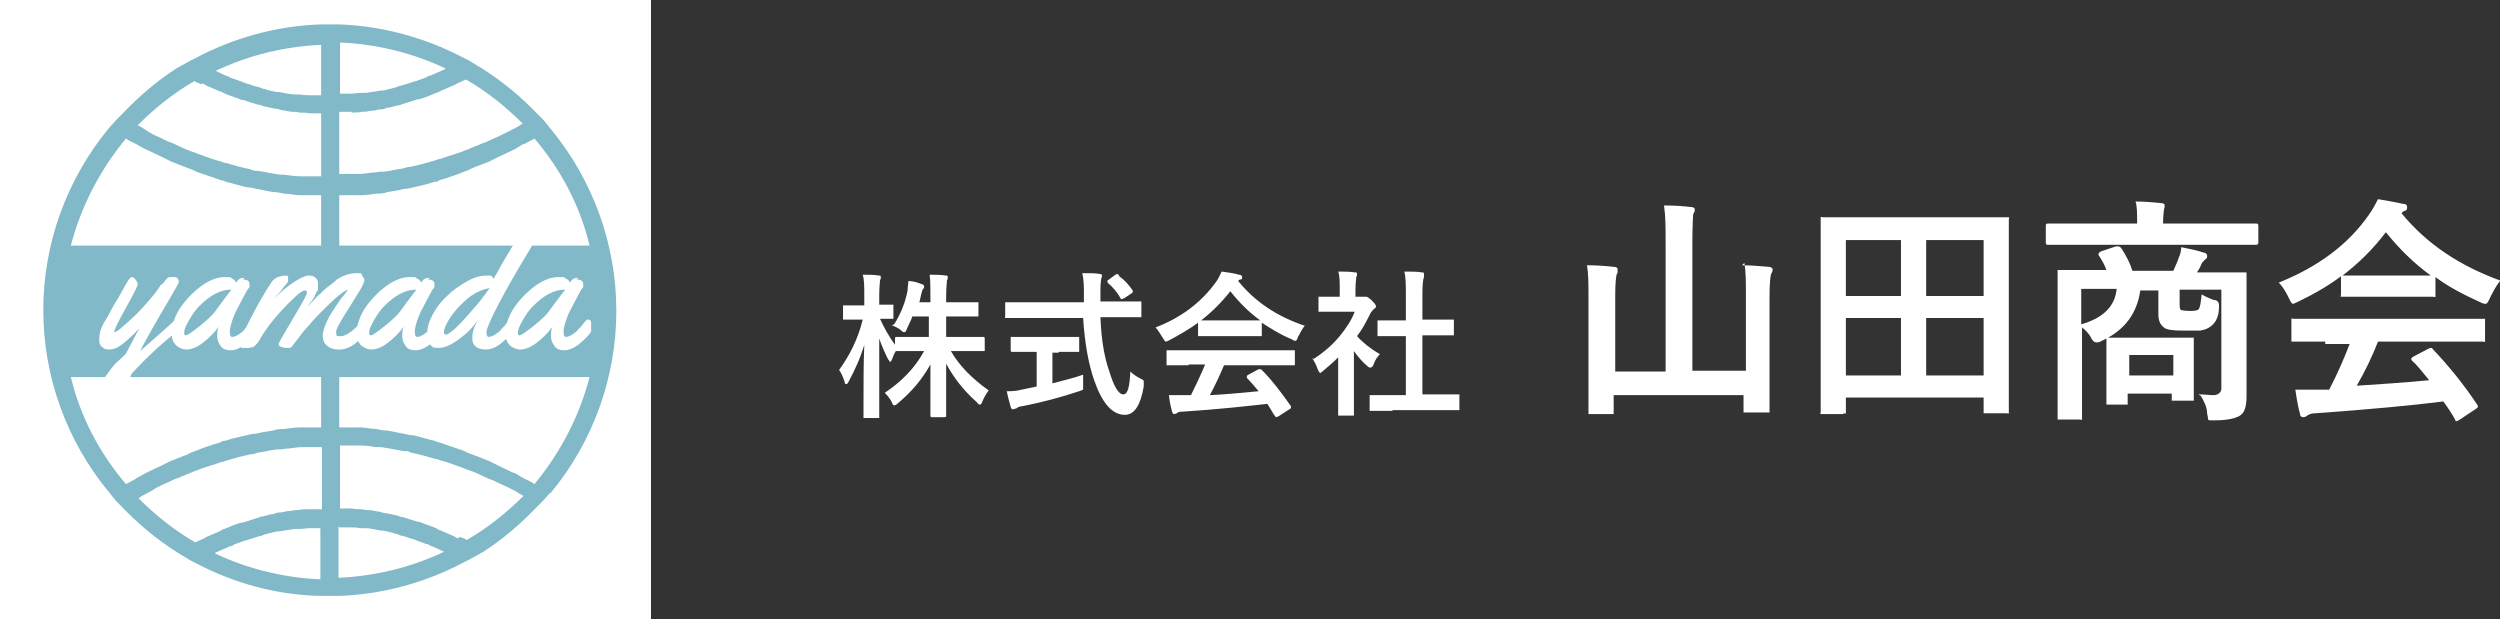 <?xml version="1.0" encoding="UTF-8"?>
<svg id="_レイヤー_1" data-name="レイヤー 1" xmlns="http://www.w3.org/2000/svg" version="1.1" viewBox="0 0 317.6 78.7">
  <rect x="0" y="0" width="317.6" height="78.7" fill="#333333" stroke="none"/>
  <defs>
    <style>
      .cls-1 {
        fill: #81b9c8;
      }

      .cls-1, .cls-2 {
        stroke-width: 0px;
      }

      .cls-2 {
        fill: #fff;
      }
    </style>
  </defs>
  <g>
    <rect class="cls-2" width="82.7" height="78.7"/>
    <path class="cls-1" d="M69.9,62.7c5.4-6.5,8.4-14.7,8.4-23.2s-3-16.7-8.4-23.2h0s-.9-1.1-.9-1.1c0,0,0,0,0,0l-.7-.7h0c-2.1-2.2-4.4-4.1-6.9-5.7h0s-1.8-1.1-1.8-1.1l-.6-.3h0c-4.9-2.6-10.4-4.1-15.9-4.3h0s-1.2,0-1.2,0h-1.2c-5.6.2-11,1.7-15.9,4.3h0s-.6.3-.6.3l-1.8,1h0c-2.5,1.6-4.8,3.6-6.9,5.8h0s-.7.7-.7.7c0,0,0,0,0,0l-.9,1h0c-5.4,6.5-8.4,14.7-8.4,23.2s3,16.7,8.4,23.2h0s.9,1.1.9,1.1c0,0,0,0,0,0l.7.7h0c2.1,2.2,4.4,4.1,6.9,5.7h0s1.8,1.1,1.8,1.1l.6.3h0c4.9,2.6,10.4,4.1,15.9,4.2h0s1.2,0,1.2,0h1.2c5.6-.2,11-1.7,15.9-4.3h0s.6-.3.6-.3l1.8-1h0c2.5-1.6,4.8-3.6,6.9-5.8h0s.7-.7.7-.7c0,0,0,0,0,0l.9-1h0ZM58.2,68.4c-.3-.1-.5-.3-.8-.4-.5-.2-.9-.4-1.4-.6-.2,0-.4-.2-.6-.3-.7-.3-1.4-.5-2.1-.8,0,0-.1,0-.2,0-.6-.2-1.3-.4-1.9-.6-.2,0-.5-.1-.7-.2-.5-.1-.9-.2-1.4-.3-.3,0-.6-.1-.9-.2-.4,0-.9-.2-1.3-.2-.3,0-.6,0-.9-.1-.4,0-.9,0-1.3-.1-.3,0-.6,0-.9,0-.2,0-.4,0-.6,0h0v-8c.4,0,.8,0,1.3,0,.4,0,.9,0,1.3,0,.7,0,1.3.1,2,.2.4,0,.8,0,1.2.1.8.1,1.5.3,2.3.4.3,0,.6,0,.9.2,1,.2,2.1.5,3.1.8.2,0,.4.1.7.2.8.2,1.6.5,2.4.8.4.1.7.3,1.1.4.6.2,1.3.5,1.9.8.4.2.8.4,1.2.5.6.3,1.2.6,1.7.8.4.2.8.4,1.2.6.3.2.6.4,1,.6-2.2,2.2-4.6,4.1-7.2,5.6-.3-.2-.6-.3-.9-.4ZM39.2,64.7c-.4,0-.9,0-1.3.1-.3,0-.6,0-.9.1-.4,0-.9.1-1.3.2-.3,0-.6,0-.9.2-.5,0-.9.2-1.4.3-.2,0-.5.1-.7.2-.6.2-1.3.4-1.9.6,0,0-.1,0-.2,0-.7.2-1.4.5-2.1.8-.2,0-.4.2-.6.3-.5.2-.9.4-1.4.6-.3.1-.5.3-.8.4-.3.1-.6.3-.9.4-2.6-1.5-5-3.4-7.2-5.6.3-.2.6-.4,1-.6.4-.2.8-.4,1.2-.7.6-.3,1.2-.6,1.7-.8.4-.2.8-.4,1.2-.5.6-.3,1.3-.5,1.9-.8.4-.1.7-.3,1.1-.4.8-.3,1.6-.5,2.4-.8.2,0,.4-.1.7-.2,1-.3,2.1-.6,3.1-.8.3,0,.6-.1.9-.2.8-.1,1.5-.3,2.3-.4.4,0,.8,0,1.2-.1.7,0,1.3-.2,2-.2.4,0,.9,0,1.3,0,.4,0,.8,0,1.3,0v7.9h0c-.2,0-.4,0-.6,0-.3,0-.6,0-.9,0ZM17.3,60.8c-.4.2-.9.5-1.3.7-3.4-4-5.8-8.6-7-13.6h31.8v6.4h0c-.4,0-.9,0-1.3,0-.5,0-1,0-1.4,0-.7,0-1.3.1-2,.2-.5,0-.9,0-1.4.2-.7.1-1.4.2-2.2.4-.4,0-.8.1-1.2.2-.9.2-1.8.4-2.7.7-.2,0-.4,0-.6.2-1.1.3-2.2.7-3.2,1.1-.3.1-.6.2-.9.4-.8.3-1.5.6-2.3.9-.4.2-.8.4-1.2.6-.6.3-1.3.6-1.9.9-.4.2-.8.5-1.3.7ZM17.3,18.3c.4.2.8.5,1.3.7.6.3,1.3.6,1.9.9.4.2.8.4,1.2.6.7.3,1.5.6,2.3.9.3.1.6.2.9.4,1.1.4,2.1.7,3.2,1.1.2,0,.4.1.6.2.9.2,1.8.5,2.7.7.4,0,.8.1,1.2.2.7.1,1.4.3,2.1.4.5,0,.9.1,1.4.2.7,0,1.3.2,2,.2.5,0,1,0,1.4,0,.4,0,.9,0,1.3,0h0v6.4H9c1.3-5,3.7-9.6,7-13.6.4.3.9.5,1.3.7ZM25.7,10.6c.3.1.5.3.8.4.5.2.9.4,1.4.6.2,0,.4.2.7.3.7.3,1.4.5,2.1.8,0,0,.2,0,.2,0,.6.2,1.2.4,1.9.6.2,0,.5.1.7.2.5.1.9.2,1.4.3.3,0,.6.1.9.2.4,0,.9.2,1.3.2.3,0,.6,0,.9.1.4,0,.9,0,1.3.1.3,0,.6,0,.9,0,.2,0,.4,0,.6,0h0v8c-.4,0-.8,0-1.3,0-.4,0-.9,0-1.3,0-.7,0-1.3-.1-2-.2-.4,0-.8,0-1.2-.1-.8-.1-1.5-.3-2.3-.4-.3,0-.6,0-.9-.2-1-.2-2.1-.5-3.1-.8-.2,0-.4-.1-.7-.2-.8-.2-1.6-.5-2.4-.8-.4-.1-.7-.3-1.1-.4-.6-.2-1.3-.5-1.9-.8-.4-.2-.8-.4-1.2-.5-.6-.3-1.2-.6-1.7-.8-.4-.2-.8-.4-1.2-.7-.3-.2-.6-.4-1-.6,2.2-2.2,4.6-4.1,7.2-5.6.3.2.6.3.9.4ZM44.7,14.3c.4,0,.9,0,1.3-.1.3,0,.6,0,.9-.1.4,0,.9-.1,1.3-.2.3,0,.6,0,.9-.2.5,0,.9-.2,1.4-.3.2,0,.5-.1.7-.2.6-.2,1.3-.4,1.9-.6,0,0,.1,0,.2,0,.7-.2,1.4-.5,2.1-.8.2,0,.4-.2.7-.3.5-.2.9-.4,1.4-.6.3-.1.5-.3.8-.4.3-.1.6-.3.9-.4,2.6,1.5,5,3.4,7.2,5.6-.3.2-.6.4-1,.6-.4.2-.8.4-1.2.6-.6.3-1.2.6-1.7.8-.4.2-.8.4-1.2.5-.6.3-1.3.5-1.9.8-.4.1-.7.3-1.1.4-.8.3-1.6.5-2.4.8-.2,0-.4.1-.7.2-1,.3-2.1.6-3.1.8-.3,0-.6.1-.9.2-.8.1-1.5.3-2.3.4-.4,0-.8,0-1.2.1-.7,0-1.3.2-2,.2-.4,0-.9,0-1.3,0-.4,0-.8,0-1.3,0v-7.9h0c.2,0,.4,0,.6,0,.3,0,.6,0,.9,0ZM66.6,18.3c.4-.2.9-.5,1.3-.7,3.4,4,5.8,8.6,7,13.6h-31.8v-6.4h0c.4,0,.9,0,1.3,0,.5,0,1,0,1.4,0,.7,0,1.3-.1,2-.2.5,0,.9,0,1.4-.2.7-.1,1.4-.2,2.1-.4.4,0,.8-.1,1.2-.2.9-.2,1.8-.4,2.7-.7.2,0,.4,0,.6-.2,1.1-.3,2.2-.7,3.2-1.1.3-.1.6-.2.9-.4.8-.3,1.5-.6,2.3-.9.4-.2.8-.4,1.2-.6.6-.3,1.3-.6,1.9-.9.4-.2.8-.5,1.2-.7ZM65.3,60.1c-.6-.3-1.3-.6-1.9-.9-.4-.2-.8-.4-1.2-.6-.7-.3-1.5-.6-2.3-.9-.3-.1-.6-.2-.9-.4-1.1-.4-2.1-.7-3.2-1.1-.2,0-.4-.1-.6-.2-.9-.2-1.8-.5-2.7-.7-.4,0-.8-.1-1.2-.2-.7-.1-1.4-.3-2.1-.4-.5,0-.9-.1-1.4-.2-.7,0-1.3-.2-2-.2-.5,0-1,0-1.4,0-.4,0-.9,0-1.3,0h0v-6.4h31.8c-1.3,5-3.7,9.6-7,13.6-.4-.3-.9-.5-1.3-.7-.4-.2-.8-.5-1.2-.7ZM56.5,8.8c-.6.3-1.2.5-1.8.8-.2,0-.4.1-.5.2-.4.2-.9.3-1.3.5-.2,0-.4.1-.7.2-.4.1-.9.3-1.3.4-.2,0-.4.1-.6.2-.5.1-1.1.3-1.6.4,0,0-.2,0-.3,0-.6.1-1.3.2-1.9.3-.2,0-.4,0-.6,0-.5,0-.9.1-1.4.1-.2,0-.5,0-.7,0-.2,0-.4,0-.6,0v-6.5c4.6.2,9.2,1.3,13.4,3.3ZM40.8,12.1c-.2,0-.4,0-.6,0-.2,0-.5,0-.7,0-.5,0-.9,0-1.4-.1-.2,0-.4,0-.6,0-.7,0-1.3-.2-2-.3,0,0-.2,0-.3,0-.5-.1-1.1-.2-1.6-.4-.2,0-.4-.1-.6-.2-.4-.1-.9-.2-1.3-.4-.2,0-.4-.1-.7-.2-.4-.2-.9-.3-1.3-.5-.2,0-.4-.1-.5-.2-.6-.2-1.2-.5-1.8-.8,4.2-2,8.8-3.1,13.4-3.3v6.5ZM27.4,70.2c.6-.3,1.2-.5,1.8-.8.2,0,.4-.1.5-.2.4-.2.9-.3,1.3-.5.2,0,.4-.1.7-.2.4-.1.9-.3,1.3-.4.2,0,.4-.1.6-.2.5-.1,1.1-.3,1.6-.4,0,0,.2,0,.3,0,.6-.1,1.3-.2,1.9-.3.2,0,.4,0,.6,0,.5,0,.9-.1,1.4-.1.2,0,.5,0,.7,0,.2,0,.4,0,.6,0v6.5c-4.6-.2-9.2-1.3-13.4-3.3ZM43.1,67c.2,0,.4,0,.6,0,.2,0,.5,0,.7,0,.5,0,.9,0,1.4.1.2,0,.4,0,.6,0,.7,0,1.3.2,1.9.3,0,0,.2,0,.3,0,.5.1,1.1.2,1.6.4.2,0,.4.1.6.2.4.1.9.2,1.3.4.2,0,.4.1.7.2.4.2.9.3,1.3.5.2,0,.4.1.5.2.6.2,1.2.5,1.8.8-4.2,2-8.8,3.1-13.4,3.3v-6.5Z"/>
    <g>
      <path class="cls-2" d="M16.6,47.8s-.2.2-.3.6c-.2.3-.4.7-.6,1-.2.3-.5.7-.8,1-.3.3-.6.5-.8.5-.2,0-.4,0-.4,0-.7,0-1-.3-1-1s.4-1.8,1.3-2.9c.3-.4.7-.9,1.2-1.3.5-.5.8-.7.8-.8,0,0,.6-1.1,1.7-3.2-.7.8-1.4,1.4-2,1.9s-1.2.8-1.8.8h0c-.3,0-.6,0-.9-.3-.3-.2-.4-.5-.4-1,0-.7.2-1.4.6-2.1.1-.2.4-.6.7-1.2.3-.6.6-1.1.9-1.6.3-.4.5-.9.8-1.4.3-.5.5-.9.7-1.2.2-.2.3-.4.4-.4s.3,0,.5.3.3.4.3.6-.5,1.2-1.5,3c-1,1.8-1.5,2.8-1.5,3.1s0,0,0,0c.2,0,.7-.3,1.3-.9.7-.6,1.5-1.3,2.3-2.2.9-1,1.7-1.9,2.2-2.7,0-.1.1-.2.2-.2,0,0,0-.1.2-.2s.1-.2.2-.2c0,0,0-.1.1-.2,0,0,.1-.1.2-.2,0,0,0,0,.1-.1,0,0,.2-.1.3-.1s.3,0,.5,0c.2,0,.3,0,.4.1,0,0,0,.1.1.1,0,0,.1.2.1.2s0,.2,0,.3-.4.7-1,1.8c-1.9,3.2-3.2,5.5-3.9,6.9,1.1-1,2.8-2.4,4.8-4.3,0,0,.2-.1.2-.1.2,0,.3.4.3,1.1s0,.3-.1.4c-2.2,1.7-4.4,3.7-6.3,5.8Z"/>
      <path class="cls-2" d="M30.8,35.5c.6,0,.9.2.9.6s0,.4-.1.5-.3.4-.6,1c-.3.6-.7,1.3-1.1,2.1-.4.9-.6,1.6-.7,2.2,0,0,0,.2,0,.3,0,.4.1.6.3.6s.5-.1.8-.3c.3-.2.6-.4.8-.7.2-.2.5-.5.7-.8.2-.3.4-.4.4-.4,0,0,.1,0,.2,0,.1,0,.2.1.3.3,0,.2,0,.4,0,.7s0,.4,0,.5c-.2.4-.7.9-1.4,1.5-.7.6-1.4.9-2,.9s-1.1-.2-1.3-.6c-.3-.4-.4-.8-.4-1.2s0-.8.2-1.2c-.6.8-1.3,1.5-2.1,2.1-.8.6-1.5.8-2,.8s-.9-.2-1.3-.5c-.4-.4-.6-.9-.6-1.6s.2-1.4.5-2.1c.3-.7.7-1.3,1.2-1.9.5-.6,1-1.1,1.6-1.6,1.2-1,2.4-1.5,3.4-1.5s.7,0,1,.2c.3.1.4.3.5.5.2-.3.3-.4.5-.5s.3-.1.6-.1ZM29.3,36.8c-1.3,0-2.6.7-4,2.1-.5.5-.9,1.1-1.3,1.8-.4.7-.6,1.2-.6,1.5s0,.4.2.4.8-.4,1.8-1.2c1-.8,1.6-1.4,1.9-1.8.3-.4,1-1.4,2.1-2.8Z"/>
      <path class="cls-2" d="M31.6,44.2h-.6s-.2,0-.2,0c0,0-.2,0-.2-.1s-.2-.1-.2-.1c0,0,0,0,0-.2s0-.2,0-.4c1.5-3.2,2.9-5.8,4.2-7.7.2-.2.4-.4.7-.5.3-.1.7-.2,1-.2s.3.1.3.4,0,.2,0,.3-.2.4-.5.7c-.2.3-.5.7-.9,1.1-.3.4-.5.6-.6.7,1-1.1,2-1.9,2.8-2.4.8-.5,1.4-.8,1.8-.8s.7.1.9.3c.2.2.3.4.3.7s0,.4,0,.6c0,.2,0,.3-.2.5,0,.2-.2.3-.2.5,0,.1-.2.3-.3.5s-.3.3-.3.4c0,0-.2.2-.3.4-.2.2-.3.3-.3.3.2-.2.5-.5.9-.9.4-.4.7-.8,1-1,.3-.3.6-.6,1-.9.4-.3.8-.6,1.1-.9.8-.5,1.6-.8,2.5-.8s.5,0,.7.3.3.4.3.6-.3.9-.9,1.8c-.6,1-1.2,1.9-1.8,2.9s-.9,1.6-.9,1.8,0,.6.2.6c.1,0,.3,0,.5,0,.2,0,.4-.1.8-.3.3-.2.6-.4.9-.7.4-.4.8-.7,1.1-1.1,0,0,.2-.1.2-.1.1,0,.2.1.3.3,0,.2,0,.4,0,.7s0,.4,0,.5c-.2.4-.7.9-1.4,1.5-.7.6-1.5.9-2.1.9s-.1,0-.2,0c-.8,0-1.3-.3-1.6-.6s-.4-.8-.4-1.2.2-1.1.5-1.7c.3-.7.7-1.3,1.1-1.9.4-.6.7-1.1,1.1-1.5.3-.4.5-.7.5-.7s0,0,0,0c-.2,0-.8.4-1.6,1.1-1.4,1.3-2.6,2.5-3.6,3.7-.3.3-.9,1.1-1.9,2.4-.1.2-.3.2-.5.2s-.5,0-.8-.1-.4-.2-.4-.4.6-1.1,1.8-3.2c1.2-2,1.8-3.1,1.8-3.3s-.1-.3-.3-.3-.7.3-1.4,1c-1.9,1.8-3.4,3.6-4.4,5.4,0,.1-.2.3-.4.5-.2.2-.3.3-.4.3Z"/>
      <path class="cls-2" d="M54.3,35.5c.6,0,.9.2.9.6s0,.4-.1.5-.3.4-.6,1c-.3.6-.7,1.3-1.1,2.1-.4.9-.6,1.6-.7,2.2,0,0,0,.2,0,.3,0,.4.1.6.3.6s.5-.1.8-.3c.3-.2.6-.4.8-.7.2-.2.5-.5.7-.8.2-.3.4-.4.4-.4,0,0,.1,0,.2,0,.1,0,.2.1.3.3,0,.2,0,.4,0,.7s0,.4,0,.5c-.2.4-.7.9-1.4,1.5-.7.6-1.4.9-2,.9s-1.1-.2-1.3-.6c-.3-.4-.4-.8-.4-1.2s0-.8.2-1.2c-.6.8-1.3,1.5-2.1,2.1-.8.6-1.5.8-2,.8s-.9-.2-1.3-.5c-.4-.4-.6-.9-.6-1.6s.2-1.4.5-2.1c.3-.7.7-1.3,1.2-1.9.5-.6,1-1.1,1.6-1.6,1.2-1,2.4-1.5,3.4-1.5s.7,0,1,.2c.3.1.4.3.5.5.2-.3.3-.4.5-.5s.3-.1.6-.1ZM52.8,36.8c-1.3,0-2.6.7-4,2.1-.5.5-.9,1.1-1.3,1.8-.4.7-.6,1.2-.6,1.5s0,.4.2.4.8-.4,1.8-1.2c1-.8,1.6-1.4,1.9-1.8.3-.4,1-1.4,2.1-2.8Z"/>
      <path class="cls-2" d="M69.6,27.3c0,0,.1.2.1.3s0,.3-.2.5c-.1.3-.5.8-1,1.6s-.9,1.5-1.2,2c-1.7,2.8-3,5.1-4,7-1,1.9-1.5,3.1-1.5,3.5h0c0,.4.1.6.3.6s.5-.1.8-.3c.3-.2.6-.4.8-.7.2-.2.5-.5.7-.8.2-.3.4-.4.4-.5,0,0,.1,0,.2,0,.1,0,.2,0,.2.2,0,.2,0,.4,0,.7s0,.5,0,.6c-.2.4-.7.9-1.4,1.5-.7.6-1.4.9-2.1.9-1.1,0-1.7-.5-1.7-1.4s.2-1.4.7-2.3c-.6.8-1.2,1.5-1.9,2-1.2,1-2.2,1.5-3.1,1.5s-.8-.2-1.1-.5c-.2-.3-.3-.8-.3-1.5s.2-1.4.7-2.3,1.1-1.7,1.9-2.4c.7-.7,1.6-1.3,2.5-1.8s1.7-.7,2.5-.7.5.1.8.4c.2-.3.6-1,1.2-2.1,1.8-3.1,3.1-5,3.7-5.7.3-.4.8-.6,1.5-.6s.3,0,.3.1ZM62.2,36.6c-1.1.2-2.1.7-3,1.5-.9.8-1.6,1.6-2.1,2.4s-.7,1.4-.7,1.6,0,.4.2.4c.5,0,1.6-1,3.3-3,.9-1,1.7-2,2.3-2.9Z"/>
      <path class="cls-2" d="M73.2,35.5c.6,0,.9.2.9.6s0,.4-.1.5-.3.4-.6,1c-.3.6-.7,1.3-1.1,2.1-.4.9-.6,1.6-.7,2.2,0,0,0,.2,0,.3,0,.4.1.6.3.6s.5-.1.8-.3c.3-.2.6-.4.8-.7.2-.2.5-.5.7-.8.2-.3.4-.4.4-.4,0,0,.1,0,.2,0,.1,0,.2.1.3.3,0,.2,0,.4,0,.7s0,.4,0,.5c-.2.4-.7.9-1.4,1.5-.7.6-1.4.9-2,.9s-1.1-.2-1.3-.6c-.3-.4-.4-.8-.4-1.2s0-.8.2-1.2c-.6.8-1.3,1.5-2.1,2.1-.8.6-1.5.8-2,.8s-.9-.2-1.3-.5c-.4-.4-.6-.9-.6-1.6s.2-1.4.5-2.1c.3-.7.7-1.3,1.2-1.9.5-.6,1-1.1,1.6-1.6,1.2-1,2.4-1.5,3.4-1.5s.7,0,1,.2c.3.1.4.3.5.5.2-.3.3-.4.5-.5s.3-.1.6-.1ZM71.7,36.8c-1.3,0-2.6.7-4,2.1-.5.5-.9,1.1-1.3,1.8-.4.7-.6,1.2-.6,1.5s0,.4.2.4.8-.4,1.8-1.2c1-.8,1.6-1.4,1.9-1.8.3-.4,1-1.4,2.1-2.8Z"/>
    </g>
  </g>
  <g>
    <g>
      <path class="cls-2" d="M113.6,41.2c.8-1.3,1.4-2.7,1.7-4.3,0-.4.1-.9.1-1.2.6,0,1.2.2,1.7.4.2,0,.3.2.3.3s0,.2-.2.4c0,0-.1.3-.2.7,0,.1-.1.4-.2.9h1.4v-.6c0-1.2,0-2.2-.1-2.9.7,0,1.4,0,2,.1.2,0,.3,0,.3.2s0,.3-.1.4c0,.2-.1.9-.1,2.1v.7h3.9c.1,0,.2,0,.2,0s0,0,0,.2v1.4c0,.1,0,.2,0,.2s0,0-.2,0h-2.4s-1.5,0-1.5,0v2.6h4.7c.1,0,.2,0,.2.2v1.4c0,.1,0,.2,0,.2s0,0-.2,0h-2.7s-1.4,0-1.4,0c1.1,1.9,2.7,3.5,4.8,5-.3.4-.6.9-.8,1.4-.1.3-.2.4-.3.4s-.2,0-.4-.3c-1.7-1.5-3-3.2-3.9-4.9,0,1.3,0,2.9,0,4.6,0,1.3,0,2,0,2,0,.1,0,.2-.2.2h-1.6c-.1,0-.2,0-.2-.2s0-.9,0-2.5c0-1.5,0-2.9,0-4-1,1.8-2.3,3.4-4.1,4.9-.2.2-.4.3-.5.3s-.2-.1-.3-.4c-.2-.4-.5-.8-.9-1.2,2.1-1.4,3.8-3.1,5-5.3h-3.4c-.1,0-.2,0-.2,0-.3.5-.4.9-.5,1.1-.1.2-.2.3-.2.3s-.1-.1-.3-.4c-.4-.8-.8-1.7-1.1-2.6,0,2.3,0,4.6,0,7.1,0,.5,0,1.2,0,2.1,0,.4,0,.6,0,.7,0,.1,0,.2,0,.2,0,0,0,0-.2,0h-1.6c-.1,0-.2,0-.2,0,0,0,0,0,0-.2s0-.5,0-1.5c0-2.8,0-5.4.1-7.6-.5,1.7-1.2,3.2-2,4.7-.1.2-.2.3-.3.3s-.2-.1-.2-.3c-.2-.6-.4-1.1-.7-1.5,1.3-1.8,2.4-3.9,3-6.4h-2.3c-.1,0-.2,0-.2,0,0,0,0,0,0-.2v-1.4c0-.1,0-.2,0-.2,0,0,0,0,.2,0h1.9s.6,0,.6,0v-1.2c0-1.2,0-2.1-.2-2.7.8,0,1.5,0,2,.1.2,0,.3,0,.3.2s0,.2-.1.4c0,.2-.1.8-.1,1.9v1.2h1.6c.1,0,.2,0,.2,0,0,0,0,0,0,.2v1.4c0,.1,0,.2,0,.2s0,0-.2,0h-.4c-.3,0-.7,0-1.1,0,.5,1.1,1.1,2.2,1.9,3.3v-.8c0-.1,0-.2.2-.2h2.7s1.4,0,1.4,0v-2.6h-2.1c-.1.4-.4.9-.7,1.6-.1.3-.2.4-.3.4s-.2,0-.5-.3c-.4-.3-.7-.4-1.1-.6Z"/>
      <path class="cls-2" d="M130.5,40.4h-2.6c0,0-.1,0-.2,0s0,0,0-.2v-1.6c0-.1,0-.2,0-.2s0,0,.2,0h2.6s7.2,0,7.2,0v-.8c0-1.1,0-2-.2-2.9,1,0,1.7,0,2.2.1.2,0,.3.1.3.2s0,.2-.1.4c0,.2-.1.6-.1,1.2s0,.4,0,.8v.9h5c.1,0,.2,0,.2,0,0,0,0,0,0,.2v1.6c0,.1,0,.2,0,.2s0,0-.2,0h-2.6s-2.4,0-2.4,0c.1,2.8.5,5.1,1.1,6.8.6,2,1.2,3,1.8,3s.8-1,.9-2.9c.3.3.7.6,1.3.9.2.1.4.2.4.3,0,0,0,.2,0,.3s0,.2,0,.4c-.4,2.4-1.2,3.6-2.4,3.6-1.6,0-2.9-1.5-3.9-4.4-.7-2-1.2-4.7-1.4-7.9h-7.3ZM134.5,44.8h-.8v3.9c1.5-.4,2.8-.7,3.9-1.1,0,.4,0,.8,0,1.3s0,.6,0,.6c0,0-.2.1-.5.2-2.4.8-4.7,1.4-7.2,1.9-.4,0-.7.2-.8.3-.2,0-.3.1-.4.1-.1,0-.2,0-.3-.3-.1-.4-.3-1-.5-2,.5,0,1.2,0,1.9-.2l1.9-.4v-4.4h-3.1c-.1,0-.2,0-.2-.2v-1.5c0-.1,0-.2,0-.2,0,0,0,0,.2,0h2.4s3.5,0,3.5,0h2.4c.1,0,.2,0,.2,0,0,0,0,0,0,.2v1.5c0,0,0,.2,0,.2,0,0,0,0-.2,0h-2.4ZM142.2,35.1c.7.5,1.2,1.1,1.7,1.8,0,0,0,.1,0,.2,0,0,0,.1-.2.2l-.9.6c-.1,0-.2.1-.3.1s-.1,0-.2-.2c-.4-.7-.9-1.3-1.6-1.9,0,0,0-.1,0-.2s0-.1.2-.2l.8-.6c.1,0,.2-.1.2-.1,0,0,.1,0,.2.1Z"/>
      <path class="cls-2" d="M165.8,41.3c-.3.4-.6.9-.9,1.5-.1.3-.2.5-.3.5s-.2,0-.5-.2c-1.5-.6-2.7-1.4-3.8-2.1v1.5c0,.1,0,.2,0,.2s0,0-.2,0h-2.3s-3.1,0-3.1,0h-2.3c-.1,0-.2,0-.2,0s0,0,0-.2v-1.5c-1.1.8-2.3,1.5-3.6,2.2-.2.1-.4.2-.5.2s-.2-.2-.4-.5c-.3-.5-.6-1-.9-1.3,3.4-1.3,5.9-3.3,7.7-5.8.3-.4.5-.9.7-1.3.8.1,1.5.2,2.2.4.2,0,.4.1.4.3s0,.3-.2.3c0,0-.2,0-.3.2,2.1,2.6,4.9,4.5,8.5,5.7ZM151,46.4h-2.6c-.1,0-.2,0-.2,0,0,0,0,0,0-.2v-1.5c0-.1,0-.2,0-.2s0,0,.2,0h2.6s10.7,0,10.7,0h2.6c.1,0,.2,0,.2,0,0,0,0,0,0,.2v1.5c0,0,0,.2,0,.2s0,0-.2,0h-2.6s-6.2,0-6.2,0c-.5,1.2-1.1,2.5-1.8,3.8,2.1-.1,4.1-.3,6.2-.5-.6-.7-1.1-1.3-1.5-1.7,0,0,0-.1,0-.2,0,0,0-.1.2-.2l1.3-.7c0,0,.2,0,.2,0s.1,0,.2.1c1.3,1.3,2.5,2.9,3.7,4.6,0,0,0,.1,0,.2,0,0,0,.1-.2.2l-1.4.9c-.1,0-.2.1-.2.1s-.1,0-.2-.1c-.3-.4-.6-1-1-1.6-2.6.3-6.2.7-10.8,1-.3,0-.5,0-.7.2,0,0-.2.1-.3.1s-.2,0-.3-.3c-.1-.4-.3-1.1-.4-2.1.3,0,.6,0,1,0s.7,0,1.2,0h.6c.7-1.4,1.3-2.7,1.8-3.9h-2.1ZM152.6,40.7c.2,0,1,0,2.2,0h3.1c1.1,0,1.9,0,2.2,0-1.4-1-2.7-2.3-3.8-3.7-1.1,1.4-2.3,2.6-3.7,3.7Z"/>
      <path class="cls-2" d="M166.9,45.6c1.2-.8,2.3-1.7,3.3-2.9.8-1,1.5-2,1.9-3.1h-4.4c-.1,0-.2,0-.2,0,0,0,0,0,0-.2v-1.5c0-.1,0-.2,0-.2,0,0,0,0,.2,0h2.1s.4,0,.4,0v-.8c0-1.1,0-1.9-.2-2.4.7,0,1.4,0,2.1.1.2,0,.3,0,.3.2s0,.2-.1.4c0,.2-.1.7-.1,1.6v.9h.8c.2,0,.3,0,.4,0,.1,0,.2,0,.2,0,.1,0,.4.2.7.5.4.4.5.6.5.7s0,.2-.2.3c-.2.2-.4.4-.5.6-.5,1-1,2-1.7,2.9.7.8,1.7,1.6,2.9,2.3-.3.3-.6.7-.8,1.3-.1.3-.3.4-.4.4s-.2,0-.4-.2c-.6-.5-1.2-1.2-1.7-1.9v8c0,.1,0,.2,0,.2,0,0-.1,0-.2,0h-1.6c-.1,0-.2,0-.2,0,0,0,0,0,0-.2v-2.4s0-4.8,0-4.8c-.7.7-1.3,1.2-1.9,1.7-.2.2-.4.3-.4.3s-.2-.2-.3-.5c-.2-.6-.5-1.1-.7-1.4ZM176.9,52.2h-2.7c-.1,0-.2,0-.2,0,0,0,0,0,0-.2v-1.6c0-.1,0-.2,0-.2s0,0,.2,0h2.7s1.7,0,1.7,0v-7.5h-3.4c0,0-.2,0-.2,0s0,0,0-.2v-1.6c0,0,0-.2,0-.2,0,0,0,0,.2,0h2.5s.9,0,.9,0v-3.2c0-1.3,0-2.3-.2-3,.9,0,1.6,0,2.2.1.2,0,.3,0,.3.2s0,.3,0,.4c-.1.2-.2.9-.2,2.2v3.2h3.8c.1,0,.2,0,.2,0s0,0,0,.2v1.6c0,.1,0,.2,0,.2,0,0,0,0-.2,0h-2.5s-1.3,0-1.3,0v7.5h4.5c.1,0,.2,0,.2,0,0,0,0,0,0,.2v1.6c0,.1,0,.2,0,.2s0,0-.2,0h-2.7s-5.6,0-5.6,0Z"/>
    </g>
    <g>
      <path class="cls-2" d="M221.3,33.7c1.1,0,2.2.1,3.4.2.3,0,.5.2.5.3s0,.3-.2.6c-.1.3-.2,1.3-.2,3v14.3c0,.2,0,.3,0,.3,0,0-.1,0-.3,0h-2.7c-.2,0-.2,0-.3,0,0,0,0-.1,0-.3v-1.9h-16.5v2.1c0,.2,0,.3,0,.3,0,0-.1,0-.3,0h-2.6c-.2,0-.3,0-.3,0s0-.1,0-.3v-5.2c0,0,0-9.5,0-9.5,0-1.6,0-2.9-.2-3.9,1.4,0,2.5.1,3.4.2.3,0,.5.1.5.3s0,.2,0,.3c0,.2,0,.2-.1.3-.1.3-.2,1.2-.2,2.7v9.7h6.4v-16.5c0-1.7,0-3.2-.2-4.6,1.4,0,2.6.1,3.4.2.3,0,.5.1.5.3s0,.3-.2.6c0,.3-.1,1.4-.1,3.3v16.6h6.8v-9.8c0-1.5,0-2.8-.2-3.9Z"/>
      <path class="cls-2" d="M234.2,52.6h-2.6c-.1,0-.2,0-.3,0s0-.1,0-.3v-10.7c0,0,0-5.8,0-5.8v-7.9c0-.2,0-.2,0-.3s.1,0,.3,0h4.1c0,0,15.1,0,15.1,0h4.1c.2,0,.2,0,.3,0s0,.1,0,.3v7c0,0,0,6.7,0,6.7v10.6c0,.2,0,.2,0,.3s-.1,0-.3,0h-2.6c-.2,0-.3,0-.3,0s0-.1,0-.3v-1.7h-17.5v1.7c0,.2,0,.2,0,.3s-.1,0-.3,0ZM234.5,30.5v7.1h7v-7.1h-7ZM234.5,47.7h7v-7.3h-7v7.3ZM252,30.5h-7.3v7.1h7.3v-7.1ZM244.7,47.7h7.3v-7.3h-7.3v7.3Z"/>
      <path class="cls-2" d="M264,31.1h-3.8c-.2,0-.3,0-.3-.3v-2.1c0-.2,0-.3.3-.3h3.8c0,0,7.5,0,7.5,0v-.2c0-1.1,0-2-.2-2.6,1.1,0,2.2.1,3.2.2.3,0,.5.1.5.3s0,.2-.1.6c0,.2-.1.7-.1,1.5v.2h11.8c.2,0,.3,0,.3.3v2.1c0,.2-.1.3-.3.3h-3.8c0,0-18.7,0-18.7,0ZM279.3,50.1c.8,0,1.4.1,1.9.1s1-.3,1-.8v-12.6h-5.3v1.7c0,.5,0,.8.2.9.1,0,.5.1,1,.1s1,0,1.2-.2c.2-.2.3-.9.4-1.9.5.3,1,.5,1.5.7.5,0,.7.3.7.7v.2c0,1.2-.4,2-1.1,2.5-.4.3-.8.4-1.3.5-.4,0-1,0-2,0-1.4,0-2.3-.1-2.6-.4-.5-.4-.7-.9-.7-1.7v-3h-2.3c-.4,2.9-2,5.1-4.9,6.4-.3.2-.5.2-.7.2-.2,0-.5-.2-.7-.7-.3-.5-.7-.9-1.1-1.2v11.4c0,.2,0,.2,0,.3s-.1,0-.3,0h-2.5c-.2,0-.3,0-.3,0s0-.1,0-.3v-4c0,0,0-10.3,0-10.3v-4.1c0-.2,0-.3,0-.3,0,0,.1,0,.3,0h4.1c0,0,1.8,0,1.8,0-.2-.6-.6-1.3-1-1.9,0,0,0-.2,0-.2,0,0,.1-.2.4-.3l1.8-.6c0,0,.2,0,.3,0,.2,0,.3.1.5.4.5.8,1,1.7,1.3,2.7h5.2c.3-.7.6-1.3.7-1.7.2-.4.3-.9.3-1.3,1,.2,2,.4,2.9.7.2,0,.4.2.4.4s0,.3-.3.5c-.2.2-.4.4-.5.7-.1.3-.3.6-.5.9h6c.2,0,.3,0,.3,0s0,.1,0,.3v4.3c0,0,0,6.6,0,6.6v4.5c0,1.2-.2,2-.7,2.4-.5.4-1.6.7-3.4.7-.2,0-.3,0-.3,0-.3,0-.5,0-.5-.2,0,0,0-.3-.1-.6,0-.9-.4-1.6-.8-2.3ZM268.9,36.7h-4.5v4.5c2.8-.8,4.3-2.3,4.5-4.5ZM270.1,51.4h-2.2c-.2,0-.3,0-.3,0,0,0,0-.1,0-.3v-4c0,0,0-1.5,0-1.5v-2.4c0-.2,0-.3,0-.3s.1,0,.3,0h3.2c0,0,4.1,0,4.1,0h3.2c.2,0,.3,0,.3,0s0,.1,0,.3v1.9c0,0,0,1.7,0,1.7v3.8c0,.2,0,.3,0,.3s-.1,0-.3,0h-2.2c-.2,0-.2,0-.3,0,0,0,0-.1,0-.3v-.6h-5.6v1.1c0,.2,0,.3,0,.3s-.1,0-.3,0ZM270.5,45.1v2.6h5.6v-2.6h-5.6Z"/>
      <path class="cls-2" d="M317.6,35.7c-.5.6-.9,1.4-1.3,2.2-.2.5-.4.7-.5.7s-.3,0-.7-.2c-2.2-1-4.1-2-5.7-3.2v2.2c0,.2,0,.2,0,.3s-.1,0-.3,0h-3.4c0,0-4.6,0-4.6,0h-3.4c-.2,0-.2,0-.3,0s0-.1,0-.3v-2.3c-1.6,1.2-3.5,2.3-5.4,3.2-.4.2-.6.3-.7.3s-.3-.2-.5-.7c-.4-.8-.8-1.5-1.3-2,5-2,8.9-4.9,11.5-8.7.5-.7.8-1.3,1.1-1.9,1.2.2,2.3.4,3.2.6.4,0,.5.2.5.4s0,.4-.3.5c-.1,0-.3.1-.4.3,3.2,3.9,7.4,6.7,12.7,8.6ZM295.4,43.4h-4c-.2,0-.3,0-.3,0,0,0,0-.1,0-.3v-2.3c0-.2,0-.2,0-.3s.1,0,.3,0h4c0,0,16,0,16,0h4c.2,0,.3,0,.3,0,0,0,0,.1,0,.3v2.3c0,.1,0,.2,0,.3s-.1,0-.3,0h-4c0,0-9.3,0-9.3,0-.7,1.8-1.6,3.7-2.7,5.6,3.1-.2,6.2-.4,9.2-.7-.9-1.1-1.6-2-2.2-2.5,0,0-.1-.2-.1-.2,0,0,.1-.2.3-.3l1.9-1c.1,0,.2-.1.3-.1s.2,0,.3.2c1.9,2,3.8,4.3,5.6,7,0,0,.1.2.1.2,0,0,0,.2-.2.3l-2.1,1.4c-.2.1-.3.2-.4.2s-.2,0-.2-.2c-.4-.7-.9-1.5-1.5-2.3-3.9.5-9.3,1-16.2,1.5-.5,0-.8.1-1.1.3-.1.1-.3.2-.5.2s-.4-.1-.4-.4c-.2-.7-.4-1.7-.6-3.1.5,0,.9,0,1.5,0s1.1,0,1.8,0h1c1.1-2.1,1.9-4,2.6-5.8h-3.1ZM297.7,35c.4,0,1.5,0,3.3,0h4.6c1.7,0,2.8,0,3.2,0-2.2-1.6-4-3.4-5.7-5.5-1.6,2.1-3.4,3.9-5.5,5.5Z"/>
    </g>
  </g>
</svg>